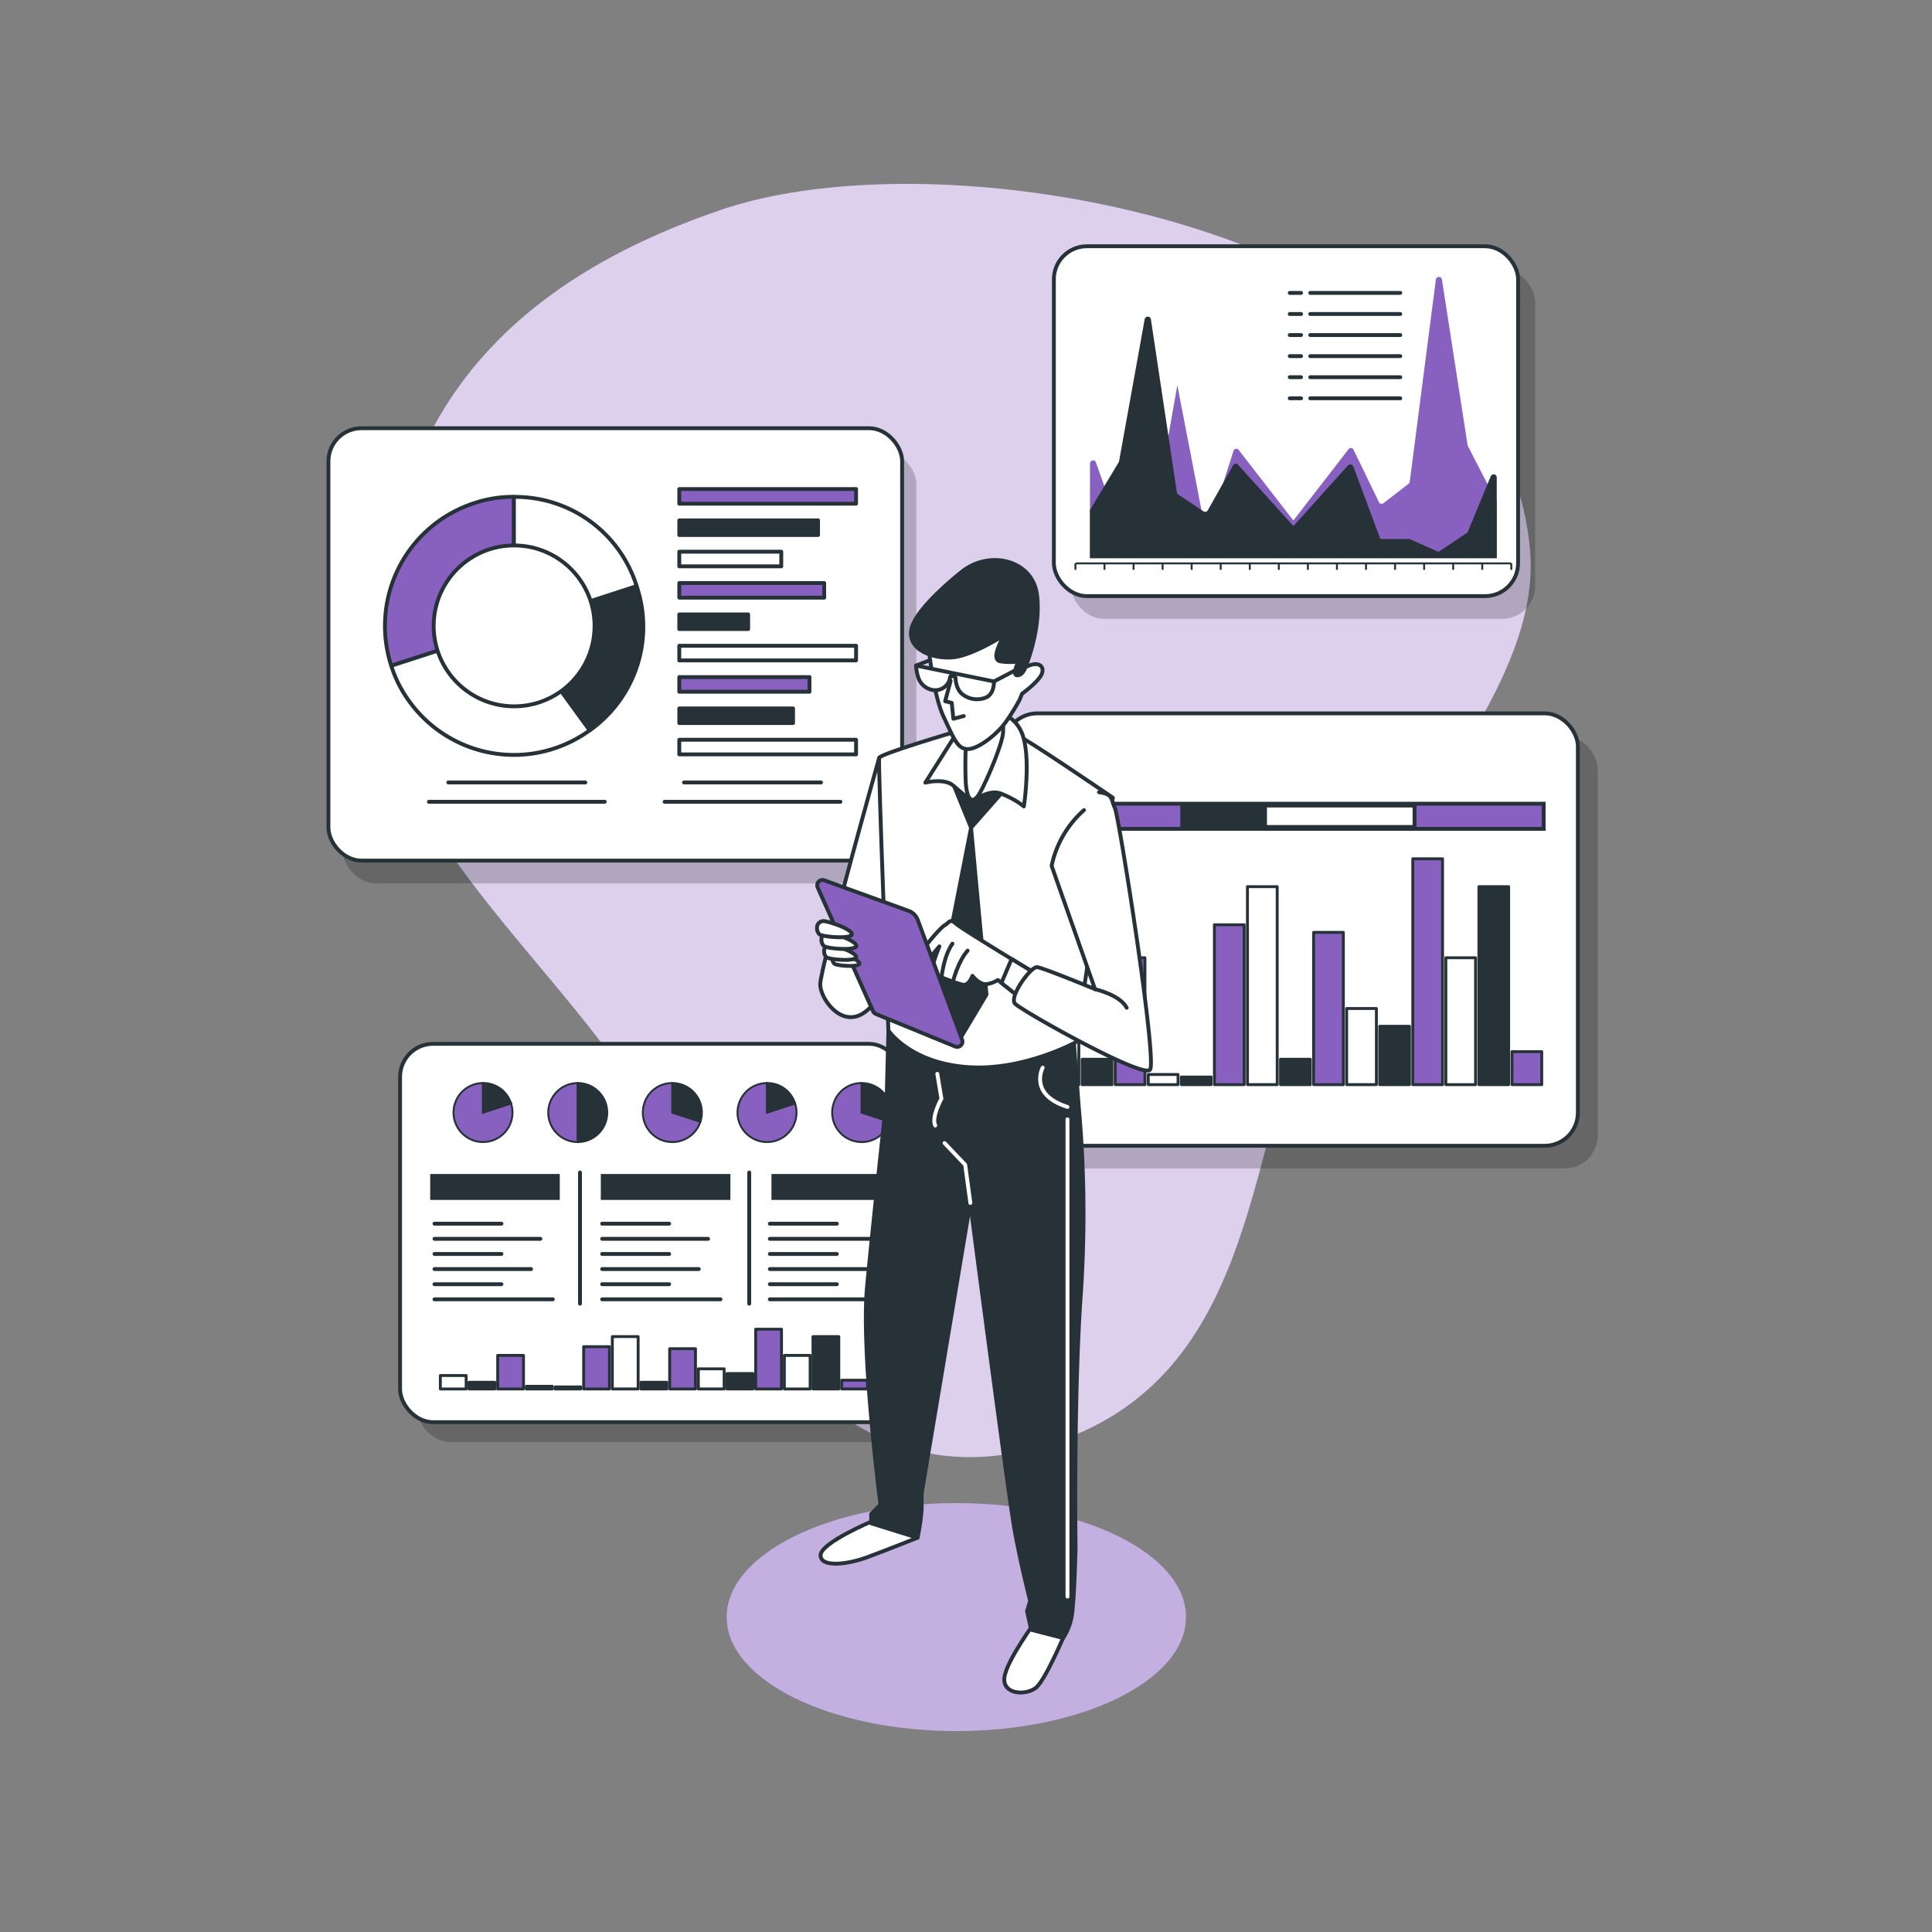 <svg xmlns="http://www.w3.org/2000/svg" viewBox="0 0 500 500"><rect x="0" y="0" width="500" height="500" fill="#808080" stroke="none"/><g id="freepik--background-simple--inject-55"><path d="M358.82,83C311.06,48.7,229.53,39.83,187,54.17,110.3,80.05,98,130.34,98.83,175.3s58.46,83.57,73.8,122.87,43.47,92.13,97.8,75.95,52-74.68,68.46-114.18,59.51-80,57.17-116.26C394.43,118.36,379.92,98.21,358.82,83Z" style="fill:#8861C0"></path><path d="M358.82,83C311.06,48.7,229.53,39.83,187,54.17,110.3,80.05,98,130.34,98.83,175.3s58.46,83.57,73.8,122.87,43.47,92.13,97.8,75.95,52-74.68,68.46-114.18,59.51-80,57.17-116.26C394.43,118.36,379.92,98.21,358.82,83Z" style="fill:#fff;opacity:0.7"></path></g><g id="freepik--Charts--inject-55"><rect x="88.68" y="116.71" width="148.47" height="111.9" rx="8.55" style="opacity:0.2"></rect><rect x="85" y="110.82" width="148.47" height="111.9" rx="8.55" style="fill:#fff;stroke:#263238;stroke-linecap:round;stroke-linejoin:round"></rect><path d="M133,162,101.26,172.3a33.4,33.4,0,0,1,21.44-42.08A31.71,31.71,0,0,1,133,128.58Z" style="fill:#8861C0;stroke:#263238;stroke-linecap:round;stroke-linejoin:round"></path><path d="M133,162l19.63,27A33.39,33.39,0,0,1,106,181.61a31.75,31.75,0,0,1-4.74-9.31Z" style="fill:#fff;stroke:#263238;stroke-linecap:round;stroke-linejoin:round"></path><path d="M133,162l31.76-10.32A32.87,32.87,0,0,1,152.65,189Z" style="fill:#263238;stroke:#263238;stroke-linecap:round;stroke-linejoin:round"></path><path d="M133,162v-33.4a32.88,32.88,0,0,1,31.76,23.08Z" style="fill:#fff;stroke:#263238;stroke-linecap:round;stroke-linejoin:round"></path><circle cx="133.05" cy="161.98" r="20.82" style="fill:#fff;stroke:#263238;stroke-linecap:round;stroke-linejoin:round"></circle><rect x="175.8" y="126.56" width="45.75" height="3.79" style="fill:#8861C0;stroke:#263238;stroke-linecap:round;stroke-linejoin:round"></rect><rect x="175.8" y="134.67" width="35.91" height="3.79" style="fill:#263238;stroke:#263238;stroke-linecap:round;stroke-linejoin:round"></rect><rect x="175.8" y="142.78" width="26.39" height="3.79" style="fill:#fff;stroke:#263238;stroke-linecap:round;stroke-linejoin:round"></rect><rect x="175.8" y="150.89" width="37.5" height="3.79" style="fill:#8861C0;stroke:#263238;stroke-linecap:round;stroke-linejoin:round"></rect><rect x="175.8" y="159" width="17.82" height="3.79" style="fill:#263238;stroke:#263238;stroke-linecap:round;stroke-linejoin:round"></rect><rect x="175.8" y="167.12" width="45.75" height="3.79" style="fill:#fff;stroke:#263238;stroke-linecap:round;stroke-linejoin:round"></rect><rect x="175.8" y="175.23" width="33.69" height="3.79" style="fill:#8861C0;stroke:#263238;stroke-linecap:round;stroke-linejoin:round"></rect><rect x="175.8" y="183.34" width="29.44" height="3.79" style="fill:#263238;stroke:#263238;stroke-linecap:round;stroke-linejoin:round"></rect><rect x="175.8" y="191.45" width="45.75" height="3.79" style="fill:#fff;stroke:#263238;stroke-linecap:round;stroke-linejoin:round"></rect><line x1="116.02" y1="202.5" x2="151.48" y2="202.5" style="fill:none;stroke:#263238;stroke-linecap:round;stroke-linejoin:round"></line><line x1="111" y1="207.5" x2="156.5" y2="207.5" style="fill:none;stroke:#263238;stroke-linecap:round;stroke-linejoin:round"></line><line x1="177.02" y1="202.5" x2="212.48" y2="202.5" style="fill:none;stroke:#263238;stroke-linecap:round;stroke-linejoin:round"></line><line x1="172" y1="207.5" x2="217.5" y2="207.5" style="fill:none;stroke:#263238;stroke-linecap:round;stroke-linejoin:round"></line><rect x="107.96" y="275.28" width="129.92" height="97.92" rx="8.55" style="opacity:0.2"></rect><rect x="103.54" y="270.14" width="129.92" height="97.92" rx="8.55" style="fill:#fff;stroke:#263238;stroke-linecap:round;stroke-linejoin:round"></rect><line x1="112.44" y1="316.69" x2="129.77" y2="316.69" style="fill:none;stroke:#263238;stroke-linecap:round;stroke-linejoin:round"></line><line x1="112.44" y1="320.61" x2="139.85" y2="320.61" style="fill:none;stroke:#263238;stroke-linecap:round;stroke-linejoin:round"></line><line x1="112.44" y1="324.52" x2="129.77" y2="324.52" style="fill:none;stroke:#263238;stroke-linecap:round;stroke-linejoin:round"></line><line x1="112.44" y1="328.43" x2="137.44" y2="328.43" style="fill:none;stroke:#263238;stroke-linecap:round;stroke-linejoin:round"></line><line x1="112.44" y1="332.35" x2="129.77" y2="332.35" style="fill:none;stroke:#263238;stroke-linecap:round;stroke-linejoin:round"></line><line x1="112.44" y1="336.26" x2="143.06" y2="336.26" style="fill:none;stroke:#263238;stroke-linecap:round;stroke-linejoin:round"></line><line x1="155.84" y1="316.69" x2="173.17" y2="316.69" style="fill:none;stroke:#263238;stroke-linecap:round;stroke-linejoin:round"></line><line x1="155.84" y1="320.61" x2="183.25" y2="320.61" style="fill:none;stroke:#263238;stroke-linecap:round;stroke-linejoin:round"></line><line x1="155.84" y1="324.52" x2="173.17" y2="324.52" style="fill:none;stroke:#263238;stroke-linecap:round;stroke-linejoin:round"></line><line x1="155.84" y1="328.43" x2="180.84" y2="328.43" style="fill:none;stroke:#263238;stroke-linecap:round;stroke-linejoin:round"></line><line x1="155.84" y1="332.35" x2="173.17" y2="332.35" style="fill:none;stroke:#263238;stroke-linecap:round;stroke-linejoin:round"></line><line x1="155.84" y1="336.26" x2="186.46" y2="336.26" style="fill:none;stroke:#263238;stroke-linecap:round;stroke-linejoin:round"></line><line x1="199.24" y1="316.69" x2="216.57" y2="316.69" style="fill:none;stroke:#263238;stroke-linecap:round;stroke-linejoin:round"></line><line x1="199.24" y1="320.61" x2="226.64" y2="320.61" style="fill:none;stroke:#263238;stroke-linecap:round;stroke-linejoin:round"></line><line x1="199.24" y1="324.52" x2="216.57" y2="324.52" style="fill:none;stroke:#263238;stroke-linecap:round;stroke-linejoin:round"></line><line x1="199.24" y1="328.43" x2="224.23" y2="328.43" style="fill:none;stroke:#263238;stroke-linecap:round;stroke-linejoin:round"></line><line x1="199.24" y1="332.35" x2="216.57" y2="332.35" style="fill:none;stroke:#263238;stroke-linecap:round;stroke-linejoin:round"></line><line x1="199.24" y1="336.26" x2="229.86" y2="336.26" style="fill:none;stroke:#263238;stroke-linecap:round;stroke-linejoin:round"></line><rect x="111.33" y="303.83" width="33.54" height="6.71" style="fill:#263238"></rect><rect x="155.49" y="303.83" width="33.54" height="6.71" style="fill:#263238"></rect><rect x="199.65" y="303.83" width="33.54" height="6.71" style="fill:#263238"></rect><line x1="150.1" y1="303.44" x2="150.1" y2="337.39" style="fill:none;stroke:#263238;stroke-linecap:round;stroke-linejoin:round"></line><line x1="193.9" y1="303.44" x2="193.9" y2="337.39" style="fill:none;stroke:#263238;stroke-linecap:round;stroke-linejoin:round"></line><path d="M125,287.93l7.26-2.36a7.63,7.63,0,1,1-9.62-4.9,7.28,7.28,0,0,1,2.36-.37Z" style="fill:#8861C0;stroke:#263238;stroke-miterlimit:10;stroke-width:0.5px"></path><path d="M125,287.93V280.3a7.51,7.51,0,0,1,7.26,5.27Z" style="fill:#263238;stroke:#263238;stroke-miterlimit:10;stroke-width:0.5px"></path><path d="M198.5,287.93l7.26-2.36a7.63,7.63,0,1,1-9.61-4.9,7.22,7.22,0,0,1,2.35-.37Z" style="fill:#8861C0;stroke:#263238;stroke-miterlimit:10;stroke-width:0.5px"></path><path d="M198.5,287.93V280.3a7.5,7.5,0,0,1,7.26,5.27Z" style="fill:#263238;stroke:#263238;stroke-miterlimit:10;stroke-width:0.5px"></path><path d="M149.52,287.93v7.63a7.63,7.63,0,1,1,0-15.26h0Z" style="fill:#8861C0;stroke:#263238;stroke-miterlimit:10;stroke-width:0.5px"></path><path d="M149.52,287.93V280.3a7.63,7.63,0,1,1,0,15.26h0Z" style="fill:#263238;stroke:#263238;stroke-miterlimit:10;stroke-width:0.5px"></path><path d="M174,287.93l7.26,2.36a7.63,7.63,0,1,1-14.52-4.72A7.51,7.51,0,0,1,174,280.3Z" style="fill:#8861C0;stroke:#263238;stroke-miterlimit:10;stroke-width:0.5px"></path><path d="M174,287.93V280.3a7.63,7.63,0,0,1,7.64,7.63,7.29,7.29,0,0,1-.38,2.36Z" style="fill:#263238;stroke:#263238;stroke-miterlimit:10;stroke-width:0.5px"></path><path d="M223,287.93l7.26,2.36a7.63,7.63,0,1,1-14.52-4.72A7.51,7.51,0,0,1,223,280.3Z" style="fill:#8861C0;stroke:#263238;stroke-miterlimit:10;stroke-width:0.5px"></path><path d="M223,287.93V280.3a7.62,7.62,0,0,1,7.63,7.63,7.28,7.28,0,0,1-.37,2.36Z" style="fill:#263238;stroke:#263238;stroke-miterlimit:10;stroke-width:0.5px"></path><rect x="217.82" y="357.2" width="6.68" height="2.26" style="fill:#8861C0;stroke:#263238;stroke-linecap:round;stroke-linejoin:round;stroke-width:0.75px"></rect><rect x="210.4" y="345.91" width="6.68" height="13.55" style="fill:#263238;stroke:#263238;stroke-linecap:round;stroke-linejoin:round;stroke-width:0.75px"></rect><rect x="202.99" y="350.78" width="6.68" height="8.69" style="fill:#fff;stroke:#263238;stroke-linecap:round;stroke-linejoin:round;stroke-width:0.75px"></rect><rect x="195.57" y="344" width="6.68" height="15.46" style="fill:#8861C0;stroke:#263238;stroke-linecap:round;stroke-linejoin:round;stroke-width:0.75px"></rect><rect x="188.15" y="355.47" width="6.68" height="4" style="fill:#263238;stroke:#263238;stroke-linecap:round;stroke-linejoin:round;stroke-width:0.75px"></rect><rect x="180.73" y="354.25" width="6.68" height="5.21" style="fill:#fff;stroke:#263238;stroke-linecap:round;stroke-linejoin:round;stroke-width:0.75px"></rect><rect x="173.31" y="349.04" width="6.68" height="10.43" style="fill:#8861C0;stroke:#263238;stroke-linecap:round;stroke-linejoin:round;stroke-width:0.75px"></rect><rect x="165.89" y="357.73" width="6.68" height="1.74" style="fill:#263238;stroke:#263238;stroke-linecap:round;stroke-linejoin:round;stroke-width:0.75px"></rect><rect x="158.47" y="345.91" width="6.68" height="13.55" style="fill:#fff;stroke:#263238;stroke-linecap:round;stroke-linejoin:round;stroke-width:0.75px"></rect><rect x="151.05" y="348.52" width="6.68" height="10.95" style="fill:#8861C0;stroke:#263238;stroke-linecap:round;stroke-linejoin:round;stroke-width:0.75px"></rect><rect x="143.64" y="358.94" width="6.68" height="0.52" style="fill:#263238;stroke:#263238;stroke-linecap:round;stroke-linejoin:round;stroke-width:0.75px"></rect><rect x="136.22" y="358.77" width="6.68" height="0.69" style="fill:#fff;stroke:#263238;stroke-linecap:round;stroke-linejoin:round;stroke-width:0.75px"></rect><rect x="128.8" y="350.78" width="6.68" height="8.69" style="fill:#8861C0;stroke:#263238;stroke-linecap:round;stroke-linejoin:round;stroke-width:0.75px"></rect><rect x="121.38" y="357.73" width="6.68" height="1.74" style="fill:#263238;stroke:#263238;stroke-linecap:round;stroke-linejoin:round;stroke-width:0.75px"></rect><rect x="113.96" y="355.99" width="6.68" height="3.48" style="fill:#fff;stroke:#263238;stroke-linecap:round;stroke-linejoin:round;stroke-width:0.75px"></rect><rect x="265.03" y="190.5" width="148.47" height="111.9" rx="8.55" style="opacity:0.2"></rect><rect x="259.88" y="184.62" width="148.47" height="111.9" rx="8.55" style="fill:#fff;stroke:#263238;stroke-linecap:round;stroke-linejoin:round"></rect><rect x="391.3" y="272.17" width="7.7" height="8.54" style="fill:#8861C0;stroke:#263238;stroke-linecap:round;stroke-linejoin:round;stroke-width:0.75px"></rect><rect x="382.74" y="229.47" width="7.7" height="51.23" style="fill:#263238;stroke:#263238;stroke-linecap:round;stroke-linejoin:round;stroke-width:0.75px"></rect><rect x="374.18" y="247.87" width="7.7" height="32.84" style="fill:#fff;stroke:#263238;stroke-linecap:round;stroke-linejoin:round;stroke-width:0.75px"></rect><rect x="365.63" y="222.25" width="7.7" height="58.46" style="fill:#8861C0;stroke:#263238;stroke-linecap:round;stroke-linejoin:round;stroke-width:0.75px"></rect><rect x="357.07" y="265.6" width="7.7" height="15.11" style="fill:#263238;stroke:#263238;stroke-linecap:round;stroke-linejoin:round;stroke-width:0.75px"></rect><rect x="348.51" y="261" width="7.7" height="19.7" style="fill:#fff;stroke:#263238;stroke-linecap:round;stroke-linejoin:round;stroke-width:0.75px"></rect><rect x="339.96" y="241.3" width="7.7" height="39.41" style="fill:#8861C0;stroke:#263238;stroke-linecap:round;stroke-linejoin:round;stroke-width:0.75px"></rect><rect x="331.4" y="274.14" width="7.7" height="6.57" style="fill:#263238;stroke:#263238;stroke-linecap:round;stroke-linejoin:round;stroke-width:0.75px"></rect><rect x="322.84" y="229.47" width="7.7" height="51.23" style="fill:#fff;stroke:#263238;stroke-linecap:round;stroke-linejoin:round;stroke-width:0.75px"></rect><rect x="314.29" y="239.33" width="7.7" height="41.38" style="fill:#8861C0;stroke:#263238;stroke-linecap:round;stroke-linejoin:round;stroke-width:0.75px"></rect><rect x="305.73" y="278.73" width="7.7" height="1.97" style="fill:#263238;stroke:#263238;stroke-linecap:round;stroke-linejoin:round;stroke-width:0.75px"></rect><rect x="297.17" y="278.08" width="7.7" height="2.63" style="fill:#fff;stroke:#263238;stroke-linecap:round;stroke-linejoin:round;stroke-width:0.75px"></rect><rect x="288.61" y="247.87" width="7.7" height="32.84" style="fill:#8861C0;stroke:#263238;stroke-linecap:round;stroke-linejoin:round;stroke-width:0.75px"></rect><rect x="280.06" y="274.14" width="7.7" height="6.57" style="fill:#263238;stroke:#263238;stroke-linecap:round;stroke-linejoin:round;stroke-width:0.75px"></rect><rect x="271.5" y="267.57" width="7.7" height="13.14" style="fill:#fff;stroke:#263238;stroke-linecap:round;stroke-linejoin:round;stroke-width:0.75px"></rect><rect x="272.5" y="208" width="127" height="6.5" style="fill:#8861C0;stroke:#263238;stroke-miterlimit:10"></rect><rect x="305.96" y="208.47" width="20.6" height="5.55" style="fill:#263238;stroke:#263238;stroke-miterlimit:10"></rect><rect x="327.39" y="208.47" width="38.69" height="5.55" style="fill:#fff;stroke:#263238;stroke-miterlimit:10"></rect><rect x="277.16" y="69.61" width="120.14" height="90.55" rx="8.55" style="opacity:0.2"></rect><rect x="272.74" y="63.73" width="120.14" height="90.55" rx="8.55" style="fill:#fff;stroke:#263238;stroke-linecap:round;stroke-linejoin:round"></rect><line x1="278.32" y1="145.8" x2="391.12" y2="145.8" style="fill:none;stroke:#263238;stroke-miterlimit:10;stroke-width:0.5px"></line><line x1="278.32" y1="145.8" x2="278.32" y2="147.47" style="fill:none;stroke:#263238;stroke-miterlimit:10;stroke-width:0.5px"></line><line x1="285.84" y1="145.8" x2="285.84" y2="147.47" style="fill:none;stroke:#263238;stroke-miterlimit:10;stroke-width:0.5px"></line><line x1="293.36" y1="145.8" x2="293.36" y2="147.47" style="fill:none;stroke:#263238;stroke-miterlimit:10;stroke-width:0.5px"></line><line x1="300.88" y1="145.8" x2="300.88" y2="147.47" style="fill:none;stroke:#263238;stroke-miterlimit:10;stroke-width:0.5px"></line><line x1="308.4" y1="145.8" x2="308.4" y2="147.47" style="fill:none;stroke:#263238;stroke-miterlimit:10;stroke-width:0.5px"></line><line x1="315.92" y1="145.8" x2="315.92" y2="147.47" style="fill:none;stroke:#263238;stroke-miterlimit:10;stroke-width:0.5px"></line><line x1="323.44" y1="145.8" x2="323.44" y2="147.47" style="fill:none;stroke:#263238;stroke-miterlimit:10;stroke-width:0.5px"></line><line x1="330.96" y1="145.8" x2="330.96" y2="147.47" style="fill:none;stroke:#263238;stroke-miterlimit:10;stroke-width:0.5px"></line><line x1="338.48" y1="145.8" x2="338.48" y2="147.47" style="fill:none;stroke:#263238;stroke-miterlimit:10;stroke-width:0.5px"></line><line x1="346" y1="145.8" x2="346" y2="147.47" style="fill:none;stroke:#263238;stroke-miterlimit:10;stroke-width:0.5px"></line><line x1="353.52" y1="145.8" x2="353.52" y2="147.47" style="fill:none;stroke:#263238;stroke-miterlimit:10;stroke-width:0.5px"></line><line x1="361.04" y1="145.8" x2="361.04" y2="147.47" style="fill:none;stroke:#263238;stroke-miterlimit:10;stroke-width:0.5px"></line><line x1="368.56" y1="145.8" x2="368.56" y2="147.47" style="fill:none;stroke:#263238;stroke-miterlimit:10;stroke-width:0.5px"></line><line x1="376.08" y1="145.8" x2="376.08" y2="147.47" style="fill:none;stroke:#263238;stroke-miterlimit:10;stroke-width:0.5px"></line><line x1="383.6" y1="145.8" x2="383.6" y2="147.47" style="fill:none;stroke:#263238;stroke-miterlimit:10;stroke-width:0.5px"></line><line x1="391.12" y1="145.8" x2="391.12" y2="147.47" style="fill:none;stroke:#263238;stroke-miterlimit:10;stroke-width:0.5px"></line><path d="M282.08,144.44H387.36V129.89l-7.45-14.4a1.19,1.19,0,0,1-.1-.32l-6.62-42.71a.8.8,0,0,0-1.6,0l-6.74,52.14a1,1,0,0,1-.35.64l-6.49,5a.76.76,0,0,1-1.16-.33l-6.54-13.49a.75.75,0,0,0-1.31-.17L342.24,125l-7.52,9.7L327.2,125l-6.63-8.55a.76.76,0,0,0-1.36.3l-7,21.83-7.52-38.91-7.52,42.79-7.52-5.82-6-16.9c-.34-1-1.56-.68-1.56.36Z" style="fill:#8861C0"></path><path d="M387.36,144.47H282.08V132l7.44-12.38a.73.73,0,0,0,.1-.28l6.62-36.73a.82.82,0,0,1,1.61,0l6.73,44.84a.86.86,0,0,0,.36.55l6.49,4.32a.81.81,0,0,0,1.16-.28l6.53-11.6a.81.81,0,0,1,1.31-.14l6.77,7.5,7.52,8.34,7.52-8.34,6.62-7.35a.82.82,0,0,1,1.37.26l7,18.77h7.52l7.52,3.34,7.52-5,6-14.53a.81.81,0,0,1,1.57.31Z" style="fill:#263238"></path><line x1="339.09" y1="75.8" x2="362.39" y2="75.8" style="fill:none;stroke:#263238;stroke-linecap:round;stroke-linejoin:round"></line><line x1="339.09" y1="81.26" x2="362.39" y2="81.26" style="fill:none;stroke:#263238;stroke-linecap:round;stroke-linejoin:round"></line><line x1="339.09" y1="86.71" x2="362.39" y2="86.71" style="fill:none;stroke:#263238;stroke-linecap:round;stroke-linejoin:round"></line><line x1="339.09" y1="92.17" x2="362.39" y2="92.17" style="fill:none;stroke:#263238;stroke-linecap:round;stroke-linejoin:round"></line><line x1="339.09" y1="97.62" x2="362.39" y2="97.62" style="fill:none;stroke:#263238;stroke-linecap:round;stroke-linejoin:round"></line><line x1="339.09" y1="103.08" x2="362.39" y2="103.08" style="fill:none;stroke:#263238;stroke-linecap:round;stroke-linejoin:round"></line><line x1="333.79" y1="75.8" x2="336.71" y2="75.8" style="fill:none;stroke:#263238;stroke-linecap:round;stroke-linejoin:round"></line><line x1="333.79" y1="81.26" x2="336.71" y2="81.26" style="fill:none;stroke:#263238;stroke-linecap:round;stroke-linejoin:round"></line><line x1="333.79" y1="86.71" x2="336.71" y2="86.71" style="fill:none;stroke:#263238;stroke-linecap:round;stroke-linejoin:round"></line><line x1="333.79" y1="92.17" x2="336.71" y2="92.17" style="fill:none;stroke:#263238;stroke-linecap:round;stroke-linejoin:round"></line><line x1="333.79" y1="97.62" x2="336.71" y2="97.62" style="fill:none;stroke:#263238;stroke-linecap:round;stroke-linejoin:round"></line><line x1="333.79" y1="103.08" x2="336.71" y2="103.08" style="fill:none;stroke:#263238;stroke-linecap:round;stroke-linejoin:round"></line></g><g id="freepik--Shadow--inject-55"><ellipse cx="247.5" cy="418.5" rx="59.44" ry="29.5" style="fill:#8861C0"></ellipse><ellipse cx="247.5" cy="418.5" rx="59.44" ry="29.5" style="fill:#fff;opacity:0.5"></ellipse></g><g id="freepik--Character--inject-55"><path d="M227.53,196.12s-15.26,54.43-15.26,58.62c0,3.57,5,10.7,10.52,7.84s6.77-11.76,6.77-11.76Z" style="fill:#fff;stroke:#263238;stroke-linecap:round;stroke-linejoin:round"></path><path d="M268.35,419.08s-7.81,10.55-8.4,15,5.45,4.8,8.11,2.73,8.2-15.57,8.2-15.57Z" style="fill:#fff;stroke:#263238;stroke-linecap:round;stroke-linejoin:round"></path><path d="M225.73,393.68s-13.37,5.62-13.37,8.83,6.95,2.4,12,.53,13.1-5.08,13.1-5.08S229.74,392.88,225.73,393.68Z" style="fill:#fff;stroke:#263238;stroke-linecap:round;stroke-linejoin:round"></path><path d="M229.92,266.68l-.45,17.38S226,315.88,224.39,333s3.48,56.42,3.48,56.42l-2.41,2.4v2.41l12,3.74a52.93,52.93,0,0,0,1.07-7.49v-4l12.57-75.13s9.89,75.94,11.5,84.76,4,18.18,4,18.18l-.8,2.67,1.06,4.82,8.29,2.14a15.24,15.24,0,0,0,2.41-7.22c.53-4.82.8-16.05.8-16.05s-.53-39,1.34-65.5a309.07,309.07,0,0,0-.54-48.93l-1.33-17.64A65.7,65.7,0,0,1,229.92,266.68Z" style="fill:#263238;stroke:#263238;stroke-linecap:round;stroke-linejoin:round"></path><polyline points="251.13 311.33 249.79 301.44 244.45 295.83" style="fill:none;stroke:#fff;stroke-linecap:round;stroke-linejoin:round"></polyline><path d="M269.85,276.31s-3.75,6.95,6.41,10.16" style="fill:none;stroke:#fff;stroke-linecap:round;stroke-linejoin:round"></path><line x1="276.26" y1="289.68" x2="276.26" y2="413.2" style="fill:none;stroke:#fff;stroke-linecap:round;stroke-linejoin:round"></line><path d="M242.57,277.91l1.07,6.42s-2.67,4.81-1.6,6.95" style="fill:none;stroke:#fff;stroke-linecap:round;stroke-linejoin:round"></path><path d="M247.93,189.18s-20.05,5.87-20.4,6.94,2.39,70.56,2.39,70.56,5.35,8.2,20,9.45,28.52-6.42,28.52-6.42L288,206.44s-23-15.69-24.6-16.05S252.39,187.93,247.93,189.18Z" style="fill:#fff;stroke:#263238;stroke-linecap:round;stroke-linejoin:round"></path><path d="M246.55,202.54l4.76,11.68,8.14-9.22s-.61-5.84-6-6.45A6.3,6.3,0,0,0,246.55,202.54Z" style="fill:#263238;stroke:#263238;stroke-linecap:round;stroke-linejoin:round"></path><path d="M247.93,189.18l-8.45,13.36s4.92-1.23,7.22.77,4.92,4.15,4.92,4.15,4-3.23,7.22-2.15a23.36,23.36,0,0,1,6.14,3.38s2-13.21-.61-19.2S253.46,181.34,247.93,189.18Z" style="fill:#fff;stroke:#263238;stroke-linecap:round;stroke-linejoin:round"></path><path d="M250.08,190.71a109.83,109.83,0,0,0-.15,11.68c.3,4.92,1.84,6,3.68,2.77s6-13.06,6-15.83a48.6,48.6,0,0,1,.3-5.22S253.46,191,250.08,190.71Z" style="fill:#fff;stroke:#263238;stroke-linecap:round;stroke-linejoin:round"></path><polygon points="251.31 214.22 243.32 254.93 248.7 268.45 255.31 257.39 251.31 214.22" style="fill:#263238;stroke:#263238;stroke-linecap:round;stroke-linejoin:round"></polygon><path d="M267,251.35s-18-10.87-19.6-12.29-1.61-.36-2.86.35-5.88,6.24-6.77,8-2.32,4.28-.53,4.64,3.21-3,3.21-3.57,2.67-3.56,2.67-3.56-2.67,6.41-1.78,6.95,6.95,3,8.2,3,2.13-2.32,2.13-2.32,1.79,2.32,3.57,2.14a6.91,6.91,0,0,0,3-1.07l6.06,4.81Z" style="fill:#fff;stroke:#263238;stroke-linecap:round;stroke-linejoin:round"></path><path d="M267,251.35s-2.24-1.35-5.2-3.16l-2.64,6.19,5.17,4.1Z" style="fill:#fff;stroke:#263238;stroke-linecap:round;stroke-linejoin:round"></path><path d="M243.64,253.14s.54-5.71,2.86-8.92" style="fill:none;stroke:#263238;stroke-linecap:round;stroke-linejoin:round"></path><path d="M246.67,253.85s1.25-5,3.75-7.84" style="fill:none;stroke:#263238;stroke-linecap:round;stroke-linejoin:round"></path><path d="M280.54,209.65a26.47,26.47,0,0,0-8.38,14.43L283.39,256s-13.37-5.53-15-5.7-7.31,7.66-5.7,9.44,33,19.43,34.93,17.11-8-65.41-9.09-67.73-.35-3.56-4.1-4.1" style="fill:#fff;stroke:#263238;stroke-linecap:round;stroke-linejoin:round"></path><path d="M283.39,256s6.42,1.43,8.2,4.81" style="fill:#fff;stroke:#263238;stroke-linecap:round;stroke-linejoin:round"></path><path d="M211.63,229.71l14.32,32a1.44,1.44,0,0,0,.73.71l20.49,8.4A1.37,1.37,0,0,0,249,269.1l-11.47-31a4,4,0,0,0-2.38-2.37l-21.78-7.89A1.37,1.37,0,0,0,211.63,229.71Z" style="fill:#8861C0;stroke:#263238;stroke-linecap:round;stroke-linejoin:round"></path><path d="M217,246.77a1.31,1.31,0,0,0-1.57,1.4,1.77,1.77,0,0,0,.49,1.24c.79.56,6.72,1,6.49-.12C222.26,248.42,219.2,247.2,217,246.77Z" style="fill:#fff;stroke:#263238;stroke-linecap:round;stroke-linejoin:round"></path><path d="M215.15,244.61a1.56,1.56,0,0,0-1.87,1.66,2.08,2.08,0,0,0,.59,1.47c.93.66,8,1.19,7.7-.14C221.36,246.57,217.73,245.12,215.15,244.61Z" style="fill:#fff;stroke:#263238;stroke-linecap:round;stroke-linejoin:round"></path><path d="M214.59,241.43a1.7,1.7,0,0,0-2,1.81,2.28,2.28,0,0,0,.64,1.6c1,.72,8.66,1.3,8.37-.14C221.35,243.57,217.4,242,214.59,241.43Z" style="fill:#fff;stroke:#263238;stroke-linecap:round;stroke-linejoin:round"></path><path d="M213.44,238.4a1.7,1.7,0,0,0-2,1.81,2.19,2.19,0,0,0,.64,1.6c1,.72,8.66,1.3,8.37-.14C220.19,240.54,216.25,239,213.44,238.4Z" style="fill:#fff;stroke:#263238;stroke-linecap:round;stroke-linejoin:round"></path><path d="M240.33,167.6s1.2,12.24,3.88,17.91,3.58,8.35,6.27,8.35,7.76-3.88,10.14-7.46a58.2,58.2,0,0,0,3.29-5.37l.59-1.49s4.18-3,5.08-5.07-.9-3.58-4.18-1.79c0,0,1.19-9.25-1.2-14.92S243.62,157.46,240.33,167.6Z" style="fill:#fff;stroke:#263238;stroke-miterlimit:10"></path><path d="M237.08,172.25l20.16,4.11s.14,3.13-2,4.12a6.09,6.09,0,0,1-6.39-1c-1.56-1.42-1.56-4.12-1.56-4.12s-1.28-1-1.42,0a3.85,3.85,0,0,1-3.94,3.26,4.74,4.74,0,0,1-4.24-3.16A12.08,12.08,0,0,1,237.08,172.25Z" style="fill:#fff;stroke:#263238;stroke-linecap:round;stroke-linejoin:round"></path><line x1="257.24" y1="176.36" x2="265.62" y2="171.96" style="fill:none;stroke:#263238;stroke-linecap:round;stroke-linejoin:round"></line><line x1="237.08" y1="172.25" x2="240.34" y2="170.97" style="fill:none;stroke:#263238;stroke-linecap:round;stroke-linejoin:round"></line><polyline points="246.02 176.22 244.6 181.48 246.31 181.9 246.73 186.02 249.43 185.31" style="fill:#fff;stroke:#263238;stroke-linecap:round;stroke-linejoin:round"></polyline><path d="M249,147.91s-11.94,9.25-13.13,14.92,6.56,8.06,11.64,7.16S260,164.32,260,164.32s-4.18,6.57-.9,6.86a15.68,15.68,0,0,0,4.48,0s-1.79,3.59-.3,3.59,2.09-2.09,2.09-2.09,4.18-9.85,3-18.8S256.15,142.24,249,147.91Z" style="fill:#263238;stroke:#263238;stroke-miterlimit:10"></path></g></svg>